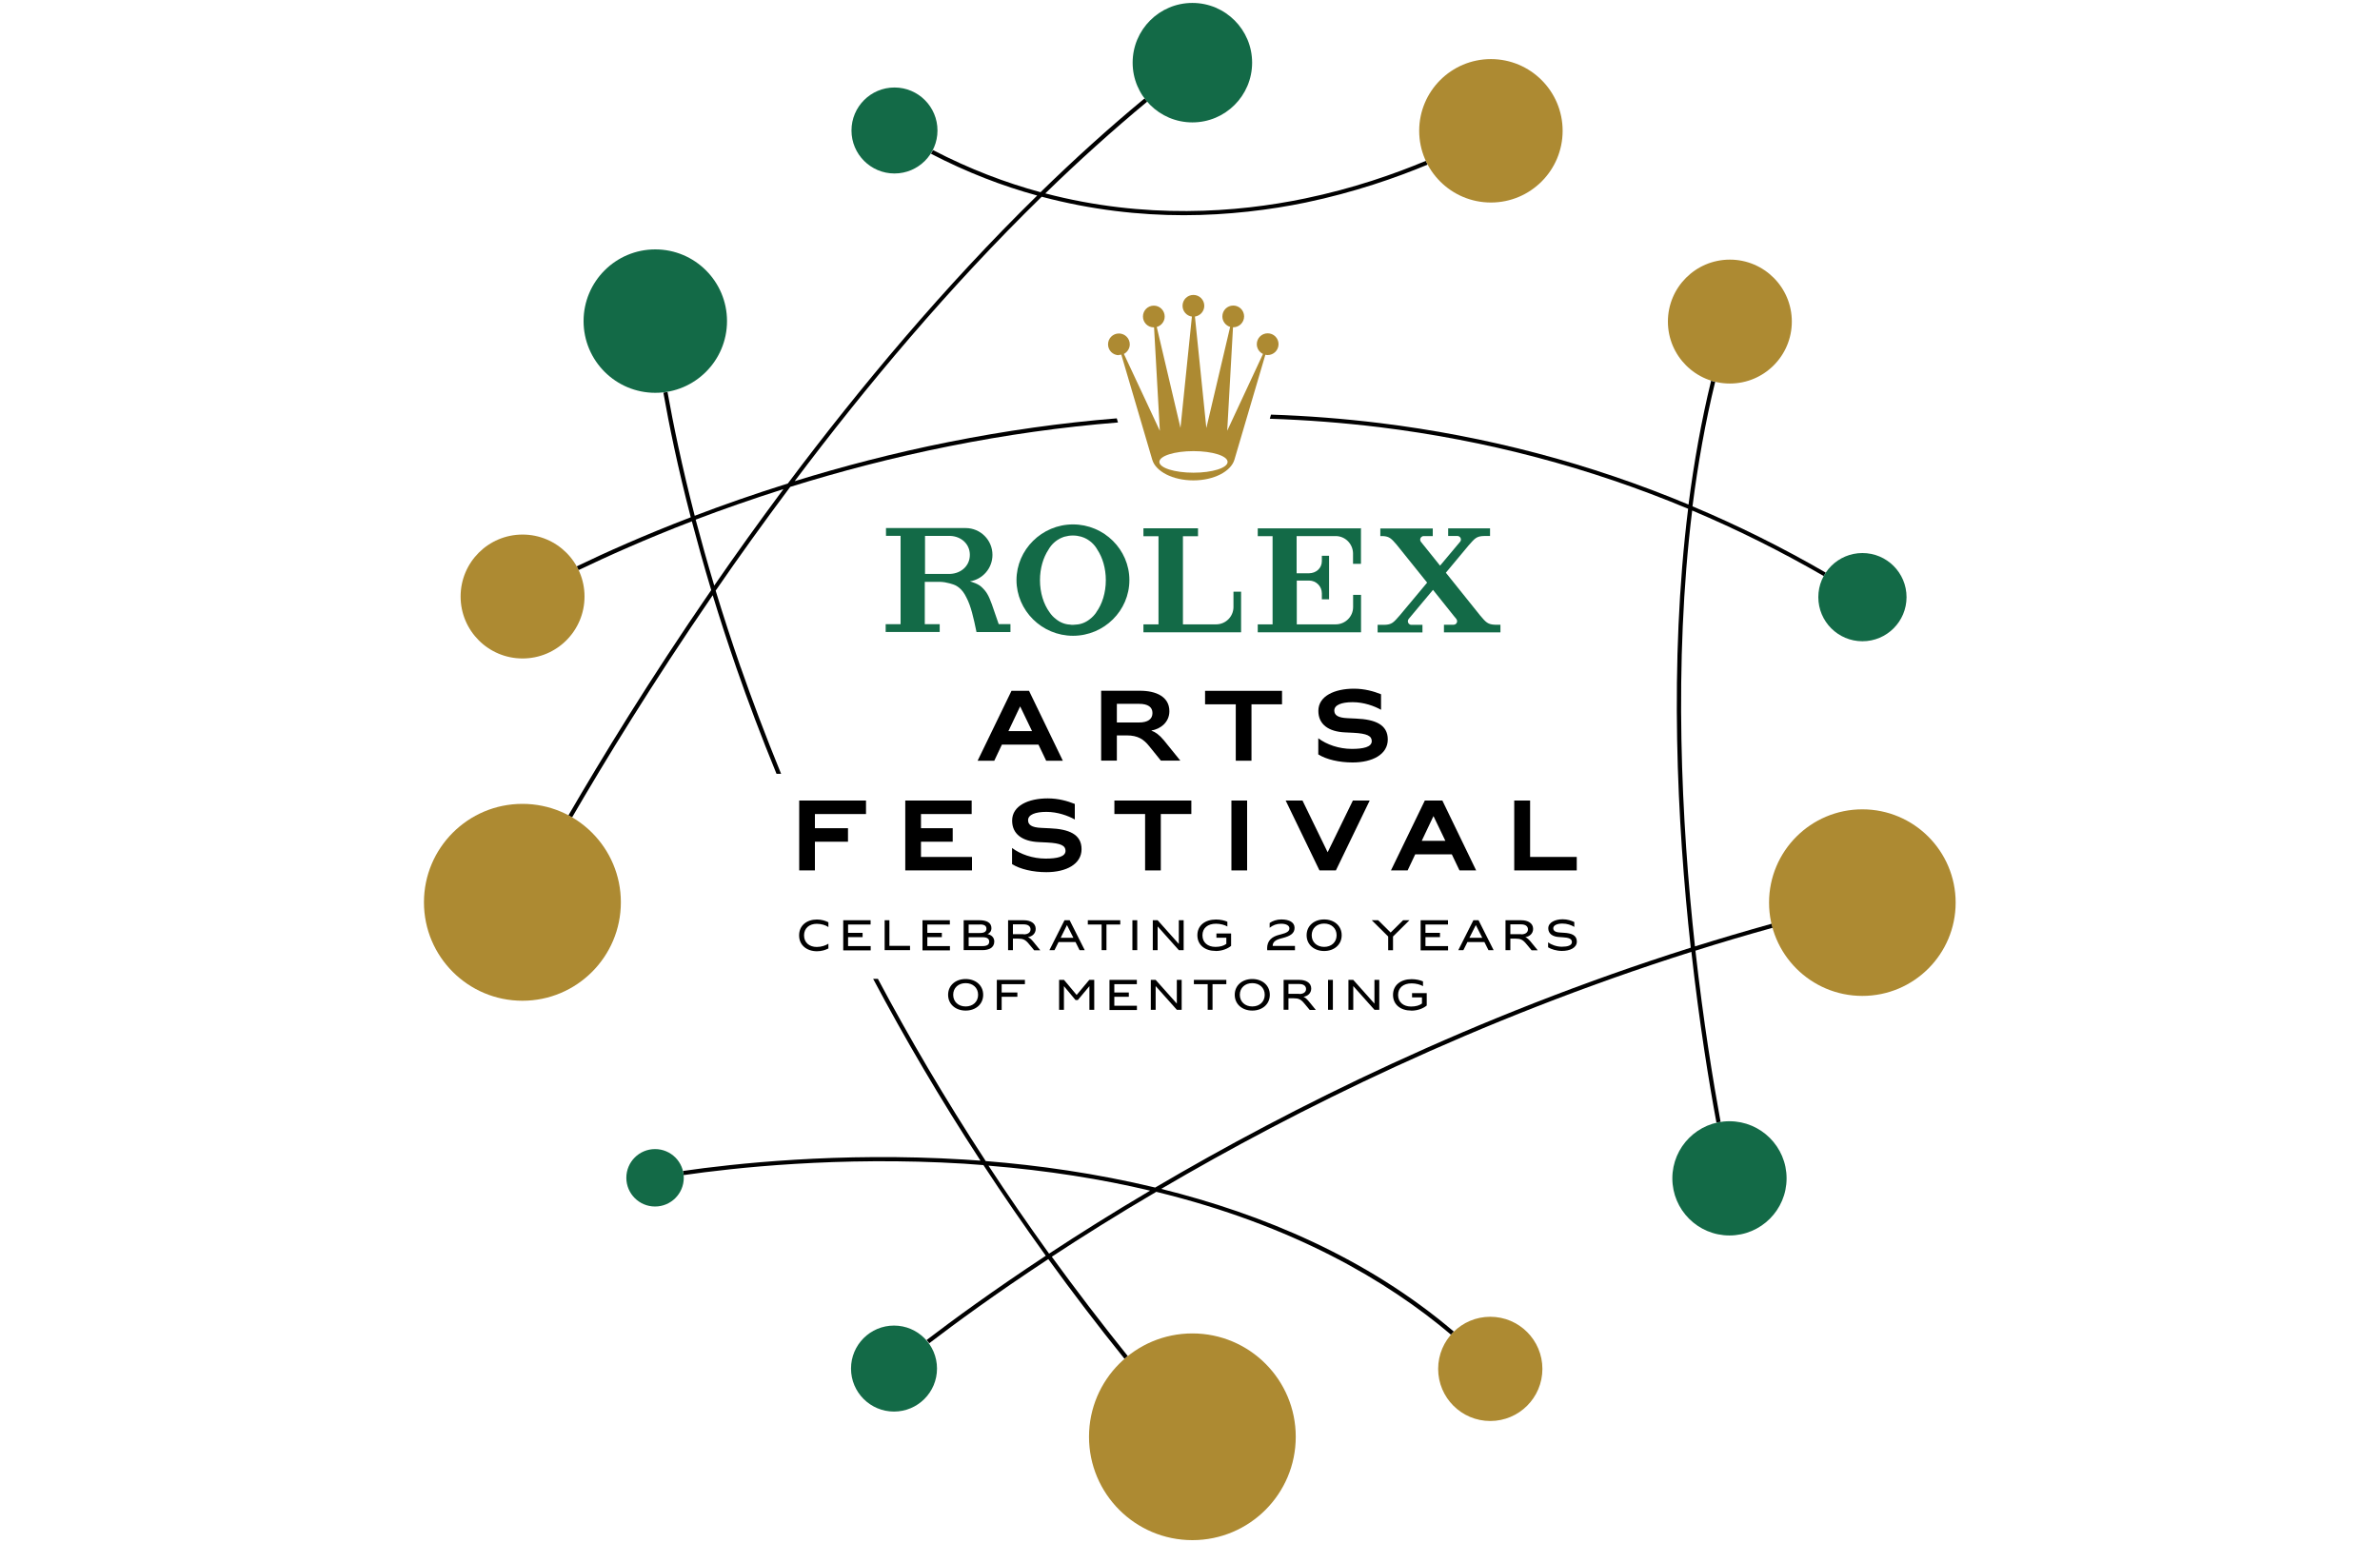 <?xml version="1.0" encoding="UTF-8"?><svg id="Calque_5" xmlns="http://www.w3.org/2000/svg" width="300" height="194.52" viewBox="0 0 300 194.52"><defs><style>.cls-1{fill:#ad8a32;}.cls-2{fill:#136a47;}</style></defs><path d="m93.34,84.07c-1.16-3.35-2.2-6.56-3.13-9.61,2.9-4.22,6.05-8.6,9.4-13.08,6.1-1.9,12.84-3.69,20.1-5.14,7.12-1.42,14.2-2.42,21.21-2.98l-.15-.52c-6.99.56-14.05,1.56-21.17,2.98-6.99,1.39-13.51,3.11-19.43,4.94,9.01-11.98,19.51-24.51,31.14-35.86,6.3,1.67,12.35,2.33,17.91,2.33s10.94-.68,15.37-1.6c6.12-1.28,11.38-3.12,15.37-4.78-.08-.15-.17-.31-.24-.47-3.94,1.65-9.15,3.48-15.23,4.74-8.6,1.79-20.16,2.65-32.73-.64,4.14-4.03,8.44-7.91,12.85-11.57-.12-.13-.22-.27-.33-.41-4.51,3.73-8.89,7.7-13.12,11.83-4.42-1.2-8.98-2.93-13.55-5.31-.08.15-.17.31-.26.46,4.53,2.35,9.01,4.07,13.39,5.27-11.75,11.51-22.35,24.2-31.43,36.3-4.24,1.33-8.18,2.71-11.74,4.07-1.62-6.29-2.71-11.57-3.43-15.61-.18.03-.35.06-.52.09.72,4.07,1.8,9.38,3.45,15.71-5.93,2.28-10.8,4.46-14.38,6.19.09.15.17.31.24.47,3.57-1.71,8.4-3.89,14.28-6.15.72,2.72,1.52,5.61,2.44,8.67-7.76,11.26-13.87,21.3-18,28.4.15.08.31.17.46.26,4.08-7.02,10.1-16.9,17.73-28.01.89,2.93,1.89,6,3,9.21,1.42,4.09,3.09,8.54,5.04,13.3h.58c-1.97-4.81-3.66-9.32-5.1-13.45h-.01Zm-5.65-18.56c3.36-1.28,7.07-2.58,11.06-3.85-3.09,4.16-6.01,8.22-8.72,12.16-.88-2.93-1.65-5.7-2.34-8.31Z"/><path d="m229.87,72.64c.09-.15.18-.31.27-.45-5.46-3.16-11.06-5.95-16.8-8.36.68-5.32,1.61-10.59,2.86-15.7-.17-.04-.35-.08-.51-.14-1.24,5.09-2.17,10.33-2.85,15.62-12.4-5.18-25.43-8.62-38.94-10.28-4.51-.55-9.08-.91-13.69-1.06l-.15.52c4.65.15,9.26.51,13.8,1.06,13.51,1.66,26.53,5.1,38.93,10.29-2.42,19.48-1.39,39.61.33,55.33-27.37,8.66-50.41,20.17-67.51,30.24-7.48-1.8-14.78-2.81-21.36-3.34-5.17-7.91-9.68-15.62-13.59-22.97h-.6c3.9,7.34,8.37,15.02,13.53,22.92-.69-.05-1.38-.1-2.06-.14-15.79-.97-29.28.55-35.44,1.44.04.17.08.35.09.52,6.14-.89,19.59-2.4,35.33-1.44.83.05,1.64.12,2.45.18,2.47,3.77,5.09,7.58,7.86,11.43-6.69,4.41-11.76,8.13-15.02,10.62.12.13.23.27.33.41,3.26-2.49,8.32-6.21,15.01-10.61,3.02,4.17,6.21,8.36,9.61,12.58.13-.12.27-.23.41-.35-3.38-4.21-6.57-8.39-9.58-12.53,3.87-2.54,8.27-5.31,13.17-8.18,17.25,4.21,29.15,11.24,37.15,18.01.12-.14.24-.27.37-.38-11-9.36-24.18-14.84-36.9-18,16.99-9.97,39.8-21.31,66.83-29.88,1,8.98,2.22,16.47,3.16,21.53.17-.04.35-.08.52-.1-.93-5.08-2.16-12.59-3.17-21.58,3.18-1.01,6.44-1.97,9.74-2.89-.05-.17-.08-.35-.12-.51-3.29.92-6.51,1.87-9.68,2.86-1.71-15.64-2.72-35.61-.35-54.95,5.66,2.39,11.2,5.15,16.6,8.27h-.04Zm-97.64,85.39c-2.68-3.73-5.24-7.43-7.63-11.08,7.49.61,14.27,1.7,20.37,3.15-4.72,2.79-8.98,5.47-12.73,7.94h0Z"/><path class="cls-1" d="m140.99,44.75c.12,0,.23-.01.35-.05l3.9,13.25h0c.43,1.48,2.58,2.61,5.18,2.61s4.74-1.13,5.18-2.61h0l3.9-13.23c.09.03.19.04.29.04.75,0,1.37-.61,1.37-1.37s-.61-1.37-1.37-1.37-1.37.61-1.37,1.37c0,.55.32,1.01.78,1.23l-4.51,9.68.73-13.04h.03c.75,0,1.37-.61,1.37-1.37s-.61-1.37-1.37-1.37-1.37.61-1.37,1.37c0,.63.42,1.15.98,1.32l-3,12.75-1.44-14.05c.66-.1,1.18-.66,1.18-1.36,0-.75-.61-1.37-1.37-1.37s-1.37.61-1.37,1.37c0,.69.51,1.27,1.18,1.36l-1.44,14.03-2.99-12.72c.58-.17,1-.69,1-1.32,0-.75-.61-1.37-1.37-1.37s-1.37.61-1.37,1.37.61,1.37,1.37,1.37h.03l.73,13.04-4.53-9.69c.43-.23.74-.69.74-1.21,0-.75-.61-1.37-1.37-1.37s-1.37.61-1.37,1.37.61,1.37,1.37,1.37m9.4,12.09c2.37,0,4.3.6,4.3,1.36s-1.93,1.36-4.3,1.36-4.3-.6-4.3-1.36,1.92-1.36,4.3-1.36"/><path class="cls-2" d="m135.25,66.11c-3.93,0-7.12,3.2-7.12,7.02s3.18,7.02,7.12,7.02,7.11-3.18,7.11-7.02-3.18-7.02-7.11-7.02m2.95,11.07c-.22.33-.5.63-.82.87-.52.42-1.13.66-1.76.69-.13,0-.24.03-.37.03s-.26,0-.38-.03c-.64-.03-1.24-.27-1.76-.69-.32-.24-.6-.54-.82-.87-.74-1.02-1.2-2.45-1.2-4.04,0-1.5.41-2.85,1.07-3.85.37-.66.95-1.19,1.66-1.5h.01s.06-.03.1-.04c.09-.04.19-.08.29-.1.32-.09.66-.14,1.02-.14s.7.05,1.02.14c.1.03.19.06.29.1.04,0,.06.03.1.04h.01c.7.31,1.29.83,1.66,1.5.66,1,1.07,2.35,1.07,3.85,0,1.59-.46,3.02-1.2,4.04"/><path class="cls-2" d="m156.46,74.59h-.98v1.98c-.03,1.19-1,2.14-2.19,2.14h-4.18v-11.11h1.9v-1h-6.88v1h1.9v11.11h-1.9v1h12.31v-3.23h0v-1.87h.01Z"/><path class="cls-2" d="m171.49,66.61h-12.95v.98h1.87v11.12h-1.87v1h13.02v-4.72h-1v1.56c-.01,1.2-1,2.16-2.2,2.16h-4.9v-5.52h1.56c.89,0,1.6.73,1.6,1.61v.75h.91v-2.38h0v-.81h0v-2.3h-.91v.64h0v.04c0,.89-.72,1.52-1.61,1.53h-1.57v-4.69h4.92c1.2,0,2.16.97,2.19,2.16v1.34h1v-4.5h-.06.01Z"/><path class="cls-2" d="m188.48,78.76c-.96-.03-1.18-.32-1.9-1.16l-4.33-5.4,2.86-3.43h0c.78-.88.98-1.18,1.97-1.2h.74v-.96h-5.28v.96h1.16c.26,0,.45.2.45.45,0,.1-.03.19-.09.26l-2.54,3.03-1.99-2.48-.42-.52c-.06-.08-.1-.18-.1-.28,0-.24.2-.45.45-.45h1.14v-.96h-6.61v.96h.31c.84.04,1.09.33,1.75,1.09l3.84,4.78-3.45,4.13h0c-.77.87-.98,1.18-1.98,1.19h-.81v.96h5.65v-.96h-1.39c-.26,0-.45-.2-.45-.46,0-.1.04-.2.1-.28l3.07-3.67,2.54,3.18.4.49c.06.08.1.17.1.28,0,.26-.2.45-.45.45h-1.21v.96h7.12v-.96h-.64.01Z"/><path class="cls-2" d="m125.89,78.69l-.87-2.52c-.41-1.13-.69-1.62-1.33-2.2-.42-.37-1-.55-1.43-.68,1.61-.26,2.84-1.65,2.84-3.34,0-1.87-1.51-3.38-3.38-3.38h-10.04v.98h1.84v11.14h-1.88v.98h6.81v-.98h-1.88v-5.34h1.89c.46.01.87.09,1.24.19.33.09.69.2.93.36.32.2.66.5.97,1.02.08.14.15.27.22.41.56,1.05.89,2.51,1.27,4.35h4.28v-1h-1.5Zm-6.11-6.34h-3.18v-4.79h3.18c1.37.05,2.47,1.01,2.47,2.39s-1.1,2.34-2.47,2.4"/><path d="m130.89,93.87h-4.6l-.96,2.03h-2.1l4.27-8.81h2.21l4.26,8.81h-2.1l-.97-2.03h-.01Zm-3.78-1.7h2.98l-1.5-3.12-1.48,3.12Z"/><path d="m140.78,92.73v3.16h-1.98v-8.81h4.91c1.98,0,3.69.73,3.69,2.58,0,1.42-1.16,2.25-2.25,2.43v.03c.49.17.98.51,1.56,1.21l2.07,2.56h-2.45l-1.47-1.82c-.69-.86-1.41-1.36-2.84-1.36h-1.24Zm2.8-1.65c1.11,0,1.69-.43,1.69-1.19s-.58-1.16-1.69-1.16h-2.8v2.35s2.8,0,2.8,0Z"/><path d="m155.76,88.79h-3.86v-1.7h9.7v1.7h-3.85v7.11h-1.98v-7.11h-.01Z"/><path d="m166.17,95.12v-2.05c1.05.79,2.6,1.34,4.23,1.34,1.44,0,2.51-.23,2.51-.98,0-.65-.58-.96-2.31-1.05l-1.04-.05c-2.11-.09-3.38-1.02-3.38-2.71,0-1.88,2.05-2.8,4.49-2.8,1.33,0,2.49.33,3.41.7v1.96c-.84-.47-2.16-.96-3.58-.96s-2.31.36-2.31,1.05c0,.56.41.92,1.7.97l1.05.05c2.37.1,3.99.74,3.99,2.63s-1.93,2.9-4.44,2.9c-1.69,0-3.31-.38-4.31-1.01h-.01Z"/><path d="m100.73,100.92h8.43v1.7h-6.44v1.79h4.17v1.7h-4.17v3.62h-1.98s0-8.81,0-8.81Z"/><path d="m114.11,100.92h8.37v1.7h-6.39v1.79h4v1.7h-4v1.92h6.43v1.7h-8.41s0-8.81,0-8.81Z"/><path d="m127.57,108.95v-2.05c1.05.79,2.6,1.34,4.23,1.34,1.44,0,2.51-.23,2.51-.98,0-.65-.58-.96-2.31-1.05l-1.04-.05c-2.11-.09-3.38-1.02-3.38-2.71,0-1.88,2.05-2.8,4.49-2.8,1.33,0,2.49.33,3.41.7v1.96c-.84-.47-2.16-.96-3.58-.96s-2.31.36-2.31,1.05c0,.56.41.92,1.7.97l1.05.05c2.37.1,3.99.74,3.99,2.63s-1.93,2.9-4.44,2.9c-1.69,0-3.31-.38-4.31-1.01h-.01Z"/><path d="m144.33,102.62h-3.86v-1.7h9.7v1.7h-3.85v7.11h-1.98v-7.11h-.01Z"/><path d="m157.2,109.73h-1.98v-8.81h1.98v8.81Z"/><path d="m166.32,109.73l-4.26-8.81h2.12l3.17,6.52,3.18-6.52h2.12l-4.26,8.81h-2.11.03Z"/><path d="m182.99,107.7h-4.6l-.96,2.03h-2.1l4.27-8.81h2.21l4.26,8.81h-2.1l-.97-2.03h-.01Zm-3.78-1.7h2.98l-1.5-3.12-1.48,3.12Z"/><path d="m190.89,100.92h1.98v7.11h5.88v1.7h-7.88v-8.81h.01Z"/><path d="m100.73,117.9c0-1.23.96-1.98,2.25-1.98.59,0,1.1.17,1.44.35v.6c-.31-.22-.86-.41-1.46-.41-.95,0-1.61.56-1.61,1.46s.66,1.46,1.61,1.46c.59,0,1.14-.2,1.46-.41v.6c-.35.18-.86.35-1.44.35-1.29,0-2.25-.77-2.25-1.98v-.03Z"/><path d="m106.29,116.01h3.45v.54h-2.84v1.05h1.83v.54h-1.83v1.13h2.85v.54h-3.46v-3.77h0Z"/><path d="m111.5,116.01h.61v3.23h2.6v.54h-3.2v-3.77h-.01Z"/><path d="m116.28,116.01h3.45v.54h-2.84v1.05h1.83v.54h-1.83v1.13h2.85v.54h-3.46v-3.77h0Z"/><path d="m124.49,117.76h0c.5.1.84.45.84.93,0,.77-.65,1.09-1.51,1.09h-2.35v-3.77h1.99c.88,0,1.51.29,1.51,1,0,.36-.2.63-.5.75h.01Zm-.97-1.21h-1.42v1.07h1.42c.59,0,.82-.2.82-.54s-.23-.54-.82-.54Zm-1.42,1.59v1.13h1.75c.59,0,.84-.2.84-.56s-.26-.56-.84-.56c0,0-1.75,0-1.75,0Z"/><path d="m127.68,118.31v1.47h-.61v-3.77h1.98c.86,0,1.5.38,1.5,1.09,0,.61-.47.97-.98,1.04h0c.2.09.37.22.63.52l.93,1.14h-.77l-.7-.84c-.42-.51-.72-.63-1.34-.63h-.65.03Zm1.36-.52c.59,0,.86-.28.86-.63s-.27-.63-.86-.63h-1.36v1.24h1.36Z"/><path d="m135.57,118.76h-2.14l-.51,1.02h-.64l1.9-3.77h.65l1.9,3.77h-.65l-.51-1.02h-.01Zm-1.87-.54h1.6l-.81-1.6-.79,1.6Z"/><path d="m138.86,116.55h-1.74v-.54h4.09v.54h-1.74v3.23h-.61v-3.23Z"/><path d="m143.35,119.78h-.61v-3.77h.61v3.77Z"/><path d="m145.92,116.79v2.99h-.61v-3.77h.61l2.67,2.99v-2.99h.61v3.77h-.61l-2.67-2.99Z"/><path d="m153.23,119.88c-1.33,0-2.3-.74-2.3-1.98s.98-1.98,2.35-1.98c.58,0,1.09.13,1.43.28v.6c-.32-.19-.87-.35-1.43-.35-1.04,0-1.71.54-1.71,1.46s.68,1.46,1.64,1.46c.58,0,1.04-.13,1.37-.38v-.77h-1.25v-.54h1.85v1.56c-.36.31-1.07.65-1.94.65h0Z"/><path d="m159.72,119.58c0-1.04.64-1.52,1.59-1.75l.12-.03c.75-.19,1.1-.38,1.1-.77,0-.33-.37-.58-1.05-.58-.58,0-1.04.19-1.44.51v-.6c.36-.26.89-.45,1.47-.45,1,0,1.67.36,1.67,1.06s-.54,1.04-1.53,1.29l-.12.03c-.74.19-1.11.46-1.11.96h2.81v.54h-3.5v-.2h0Z"/><path d="m164.7,117.9c0-1.21.97-1.99,2.21-1.99s2.21.78,2.21,1.99-.97,1.99-2.21,1.99-2.21-.78-2.21-1.99Zm3.78,0c0-.88-.66-1.47-1.57-1.47s-1.57.59-1.57,1.47.66,1.47,1.57,1.47,1.57-.59,1.57-1.47Z"/><path d="m176.85,116.01h.81l-2.07,2.05v1.73h-.61v-1.73l-2.07-2.05h.81l1.57,1.55,1.57-1.55h0Z"/><path d="m179.07,116.01h3.45v.54h-2.84v1.05h1.83v.54h-1.83v1.13h2.85v.54h-3.46v-3.77h0Z"/><path d="m187.11,118.76h-2.14l-.51,1.02h-.64l1.9-3.77h.65l1.9,3.77h-.65l-.51-1.02h-.01Zm-1.87-.54h1.6l-.81-1.6-.81,1.6h.01Z"/><path d="m190.38,118.31v1.47h-.61v-3.77h1.98c.86,0,1.5.38,1.5,1.09,0,.61-.47.97-.98,1.04h0c.2.09.37.22.63.52l.93,1.14h-.77l-.7-.84c-.42-.51-.72-.63-1.34-.63h-.65.03Zm1.36-.52c.59,0,.86-.28.86-.63s-.27-.63-.86-.63h-1.36v1.24h1.36Z"/><path d="m195.14,119.44v-.64c.37.28,1.04.55,1.73.55s1.27-.14,1.27-.59c0-.41-.4-.56-1.15-.6l-.45-.03c-.84-.04-1.38-.43-1.38-1.1,0-.75.88-1.14,1.82-1.14.59,0,1.09.17,1.46.35v.61c-.35-.22-.89-.42-1.5-.42-.68,0-1.15.23-1.15.59,0,.32.26.51.86.54l.45.03c1.01.05,1.66.32,1.66,1.11s-.87,1.18-1.88,1.18c-.69,0-1.36-.22-1.73-.45h0Z"/><path d="m119.51,125.41c0-1.21.97-1.99,2.21-1.99s2.21.78,2.21,1.99-.97,1.99-2.21,1.99-2.21-.78-2.21-1.99Zm3.78,0c0-.88-.66-1.47-1.57-1.47s-1.57.59-1.57,1.47.66,1.47,1.57,1.47,1.57-.59,1.57-1.47Z"/><path d="m125.66,123.53h3.53v.54h-2.93v1.05h1.98v.54h-1.98v1.66h-.61v-3.77h.01Z"/><path d="m133.49,123.53h.63l1.59,1.9,1.59-1.9h.63v3.77h-.61v-2.98l-1.46,1.75h-.29l-1.46-1.75v2.98h-.61v-3.77h.01Z"/><path d="m139.85,123.53h3.45v.54h-2.84v1.05h1.83v.54h-1.83v1.13h2.85v.54h-3.46v-3.77h0Z"/><path d="m145.67,124.31v2.99h-.61v-3.77h.61l2.67,2.99v-2.99h.61v3.77h-.61l-2.67-2.99Z"/><path d="m152.23,124.07h-1.74v-.54h4.09v.54h-1.74v3.23h-.61v-3.23Z"/><path d="m155.64,125.41c0-1.21.97-1.99,2.21-1.99s2.21.78,2.21,1.99-.97,1.99-2.21,1.99-2.21-.78-2.21-1.99Zm3.78,0c0-.88-.66-1.47-1.57-1.47s-1.57.59-1.57,1.47.66,1.47,1.57,1.47,1.57-.59,1.57-1.47Z"/><path d="m162.41,125.83v1.47h-.61v-3.77h1.98c.86,0,1.5.38,1.5,1.09,0,.61-.47.97-.98,1.04h0c.2.09.37.22.63.52l.93,1.14h-.77l-.7-.84c-.42-.51-.72-.63-1.34-.63h-.65.03Zm1.36-.52c.59,0,.86-.28.86-.63s-.27-.63-.86-.63h-1.36v1.24h1.36Z"/><path d="m168.01,127.3h-.61v-3.77h.61v3.77Z"/><path d="m170.58,124.31v2.99h-.61v-3.77h.61l2.67,2.99v-2.99h.61v3.77h-.61l-2.67-2.99Z"/><path d="m177.89,127.4c-1.33,0-2.3-.74-2.3-1.98s.98-1.98,2.35-1.98c.58,0,1.09.13,1.43.28v.6c-.32-.19-.87-.35-1.43-.35-1.04,0-1.71.54-1.71,1.46s.68,1.46,1.64,1.46c.58,0,1.04-.13,1.37-.38v-.77h-1.25v-.54h1.85v1.56c-.36.31-1.07.65-1.94.65h0Z"/><circle class="cls-2" cx="150.3" cy="7.9" r="7.53"/><circle class="cls-2" cx="112.75" cy="16.45" r="5.42"/><circle class="cls-2" cx="82.6" cy="40.48" r="9.04"/><circle class="cls-1" cx="65.87" cy="75.2" r="7.81"/><circle class="cls-1" cx="65.85" cy="113.75" r="12.41"/><circle class="cls-2" cx="82.57" cy="148.48" r="3.62"/><circle class="cls-2" cx="112.69" cy="172.53" r="5.42"/><circle class="cls-1" cx="150.3" cy="181.13" r="13.03"/><circle class="cls-1" cx="187.85" cy="172.57" r="6.57"/><circle class="cls-2" cx="218" cy="148.55" r="7.2"/><circle class="cls-1" cx="234.75" cy="113.79" r="11.76"/><circle class="cls-2" cx="234.76" cy="75.28" r="5.56"/><circle class="cls-1" cx="218.05" cy="40.54" r="7.81"/><circle class="cls-1" cx="187.93" cy="16.49" r="9.04"/></svg>